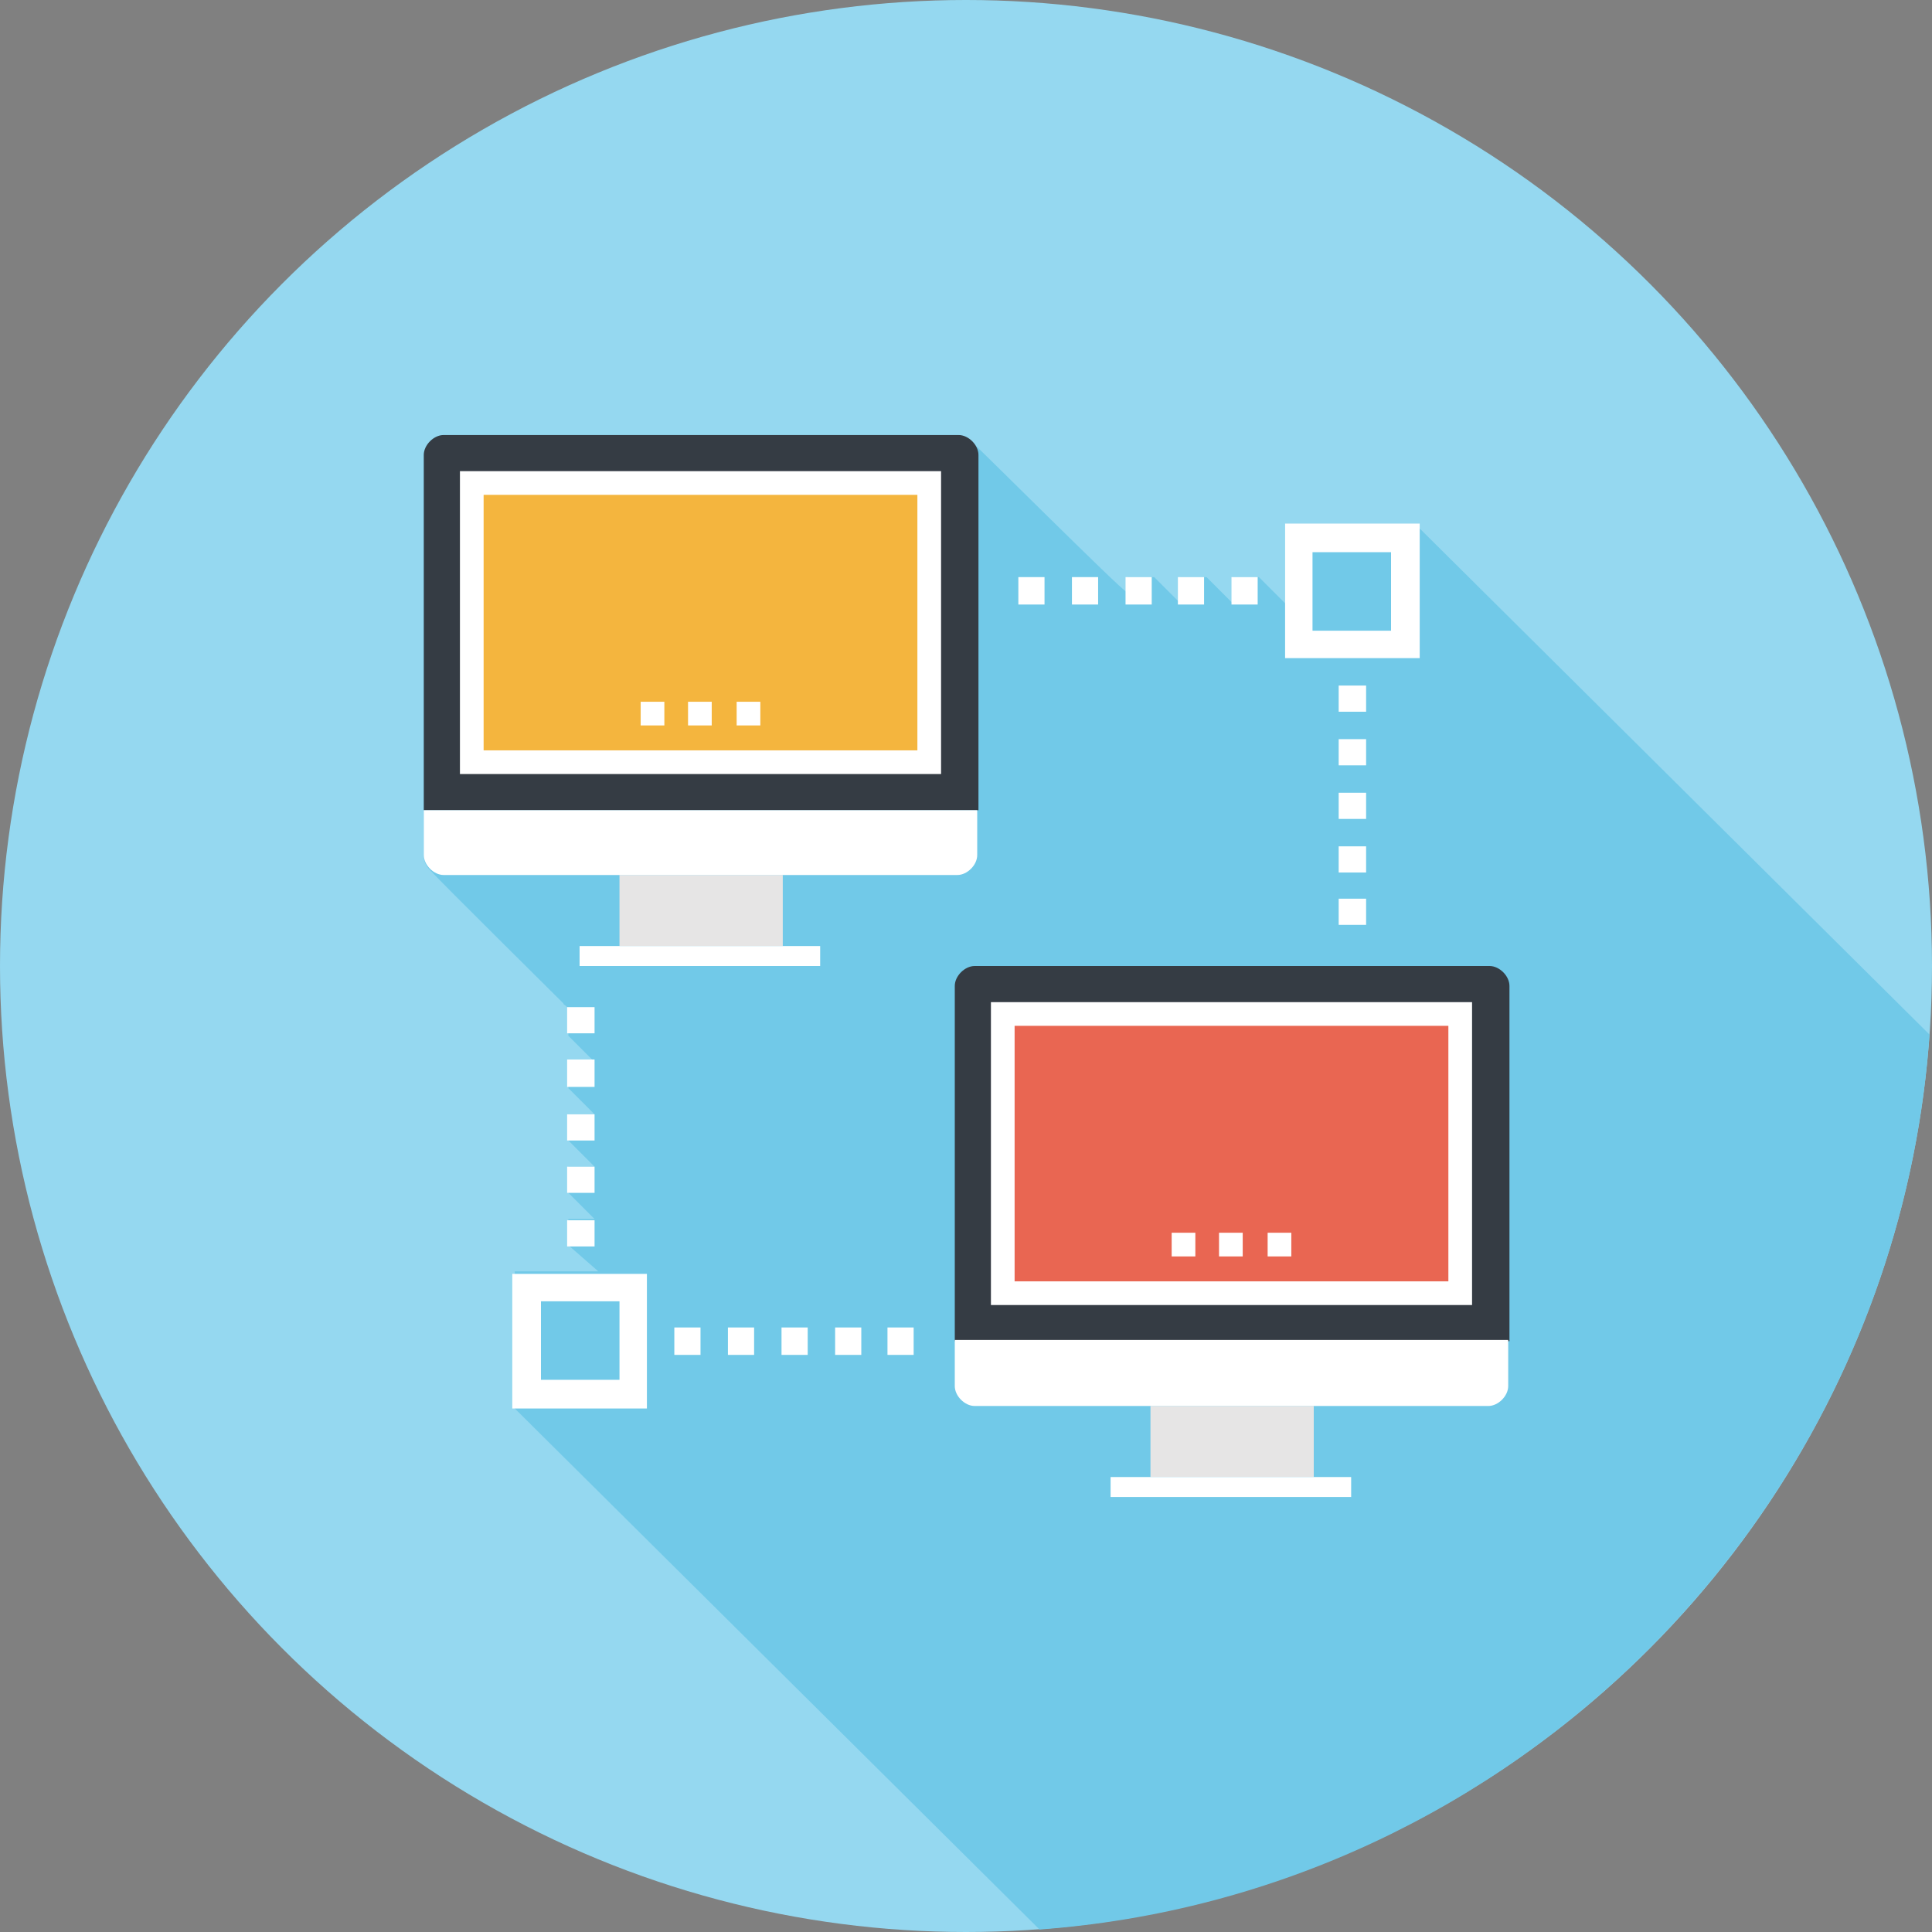 <?xml version="1.0" encoding="utf-8"?>
<!-- Generator: Adobe Illustrator 18.0.0, SVG Export Plug-In . SVG Version: 6.00 Build 0)  -->
<!DOCTYPE svg PUBLIC "-//W3C//DTD SVG 1.1//EN" "http://www.w3.org/Graphics/SVG/1.1/DTD/svg11.dtd">
<svg version="1.1" id="Calque_1" xmlns="http://www.w3.org/2000/svg" xmlns:xlink="http://www.w3.org/1999/xlink" x="0px" y="0px"
	 viewBox="0 0 155 155" enable-background="new 0 0 155 155" xml:space="preserve">
<rect x="0" y="0" width="155" height="155" fill="#808080" stroke="none"/>
<g>
	<circle fill="#95D8F0" cx="77.5" cy="77.5" r="77.5"/>
	<path fill="#71C9E8" d="M154.8,83l-40.9-40.6V42h-10.8v6.4l-2.1-2.1h-2.1v2.1l-2.1-2.1h-2.1v2.1l-2.1-2.1h-2.1v1.3
		c0,0,0-0.1-0.1-0.1C90.1,47.5,78,35.4,77.9,35.4c-0.3-0.3-0.7-0.5-1.1-0.5H35.6c-0.4,0-0.8,0.2-1.1,0.5c-0.3,0.3-0.5,0.7-0.5,1.1
		V65v3.7c0,0.4,0.2,0.8,0.5,1.1c0.1,0.1,0.1,0.1,0.2,0.2c0,0.1,10.4,10.4,10.5,10.5c0,0.1,0.1,0.1,0.2,0.2c0.1,0.1,0.1,0.1,0.2,0.2
		c0,0,0,0,0.1,0.1h-0.1v2.1l2.1,2.1h-2.1v2.1l2.1,2.1h-2.1v2.1l2.1,2.1h-2.1v2.1l2.1,2.1h-2.1v2.1l2.4,2.1v0h-6.7V113l42.1,41.8
		C121.5,152,152.1,121.3,154.8,83z"/>
	<g>
		<g>
			<rect x="49.7" y="70.2" fill="#E6E5E5" width="13.1" height="5.7"/>
			<rect x="46.5" y="75.9" fill="#FFFFFF" width="19.3" height="1.6"/>
			<path fill="#353C44" d="M34,65V36.5c0-0.4,0.2-0.8,0.5-1.1c0.3-0.3,0.7-0.5,1.1-0.5h41.3c0.4,0,0.8,0.2,1.1,0.5
				c0.3,0.3,0.5,0.7,0.5,1.1V65H34z"/>
			<rect x="36.9" y="37.8" fill="#FFFFFF" width="38.6" height="24.3"/>
			<rect x="38.8" y="39.7" fill="#F4B53E" width="34.8" height="20.5"/>
			<g>
				<rect x="51.4" y="56.3" fill="#FFFFFF" width="1.9" height="1.9"/>
				<rect x="55.2" y="56.3" fill="#FFFFFF" width="1.9" height="1.9"/>
				<rect x="59.1" y="56.3" fill="#FFFFFF" width="1.9" height="1.9"/>
			</g>
			<path fill="#FFFFFF" d="M78.4,68.6c0,0.4-0.2,0.8-0.5,1.1c-0.3,0.3-0.7,0.5-1.1,0.5H35.6c-0.4,0-0.8-0.2-1.1-0.5
				C34.2,69.4,34,69,34,68.6V65h44.4V68.6z"/>
		</g>
		<g>
			<rect x="92.3" y="112.8" fill="#E6E5E5" width="13.1" height="5.7"/>
			<rect x="89.1" y="118.5" fill="#FFFFFF" width="19.3" height="1.6"/>
			<path fill="#353C44" d="M76.6,107.6V79.1c0-0.4,0.2-0.8,0.5-1.1c0.3-0.3,0.7-0.5,1.1-0.5h41.3c0.4,0,0.8,0.2,1.1,0.5
				c0.3,0.3,0.5,0.7,0.5,1.1v28.5H76.6z"/>
			<rect x="79.5" y="80.4" fill="#FFFFFF" width="38.6" height="24.3"/>
			<rect x="81.4" y="82.3" fill="#E96652" width="34.8" height="20.5"/>
			<g>
				<rect x="94" y="98.9" fill="#FFFFFF" width="1.9" height="1.9"/>
				<rect x="97.8" y="98.9" fill="#FFFFFF" width="1.9" height="1.9"/>
				<rect x="101.7" y="98.9" fill="#FFFFFF" width="1.9" height="1.9"/>
			</g>
			<path fill="#FFFFFF" d="M121,111.2c0,0.4-0.2,0.8-0.5,1.1c-0.3,0.3-0.7,0.5-1.1,0.5H78.2c-0.4,0-0.8-0.2-1.1-0.5
				c-0.3-0.3-0.5-0.7-0.5-1.1v-3.7H121V111.2z"/>
		</g>
		<g>
			<g>
				<path fill="#FFFFFF" d="M109.6,74.2h-2.2v-2.1h2.2V74.2z M109.6,70h-2.2v-2.1h2.2V70z M109.6,65.7h-2.2v-2.1h2.2V65.7z
					 M109.6,61.4h-2.2v-2.1h2.2V61.4z M109.6,57.1h-2.2V55h2.2V57.1z"/>
				<path fill="#FFFFFF" d="M100.9,48.5h-2.1v-2.2h2.1V48.5z M96.6,48.5h-2.1v-2.2h2.1V48.5z M92.4,48.5h-2.1v-2.2h2.1V48.5z
					 M88.1,48.5h-2.1v-2.2h2.1V48.5z M83.8,48.5h-2.1v-2.2h2.1V48.5z"/>
			</g>
			<path fill="#FFFFFF" d="M103.1,42v10.8h10.8V42H103.1z M111.6,50.6h-6.3v-6.3h6.3V50.6z"/>
		</g>
		<g>
			<g>
				<path fill="#FFFFFF" d="M47.7,100h-2.2v-2.1h2.2V100z M47.7,95.7h-2.2v-2.1h2.2V95.7z M47.7,91.5h-2.2v-2.1h2.2V91.5z
					 M47.7,87.2h-2.2V85h2.2V87.2z M47.7,82.9h-2.2v-2.1h2.2V82.9z"/>
				<path fill="#FFFFFF" d="M73.3,108.7h-2.1v-2.2h2.1V108.7z M69.1,108.7h-2.1v-2.2h2.1V108.7z M64.8,108.7h-2.1v-2.2h2.1V108.7z
					 M60.5,108.7h-2.1v-2.2h2.1V108.7z M56.2,108.7h-2.1v-2.2h2.1V108.7z"/>
			</g>
			<path fill="#FFFFFF" d="M41.1,102.2V113h10.8v-10.8H41.1z M49.7,110.7h-6.3v-6.3h6.3V110.7z"/>
		</g>
	</g>
</g>
</svg>
